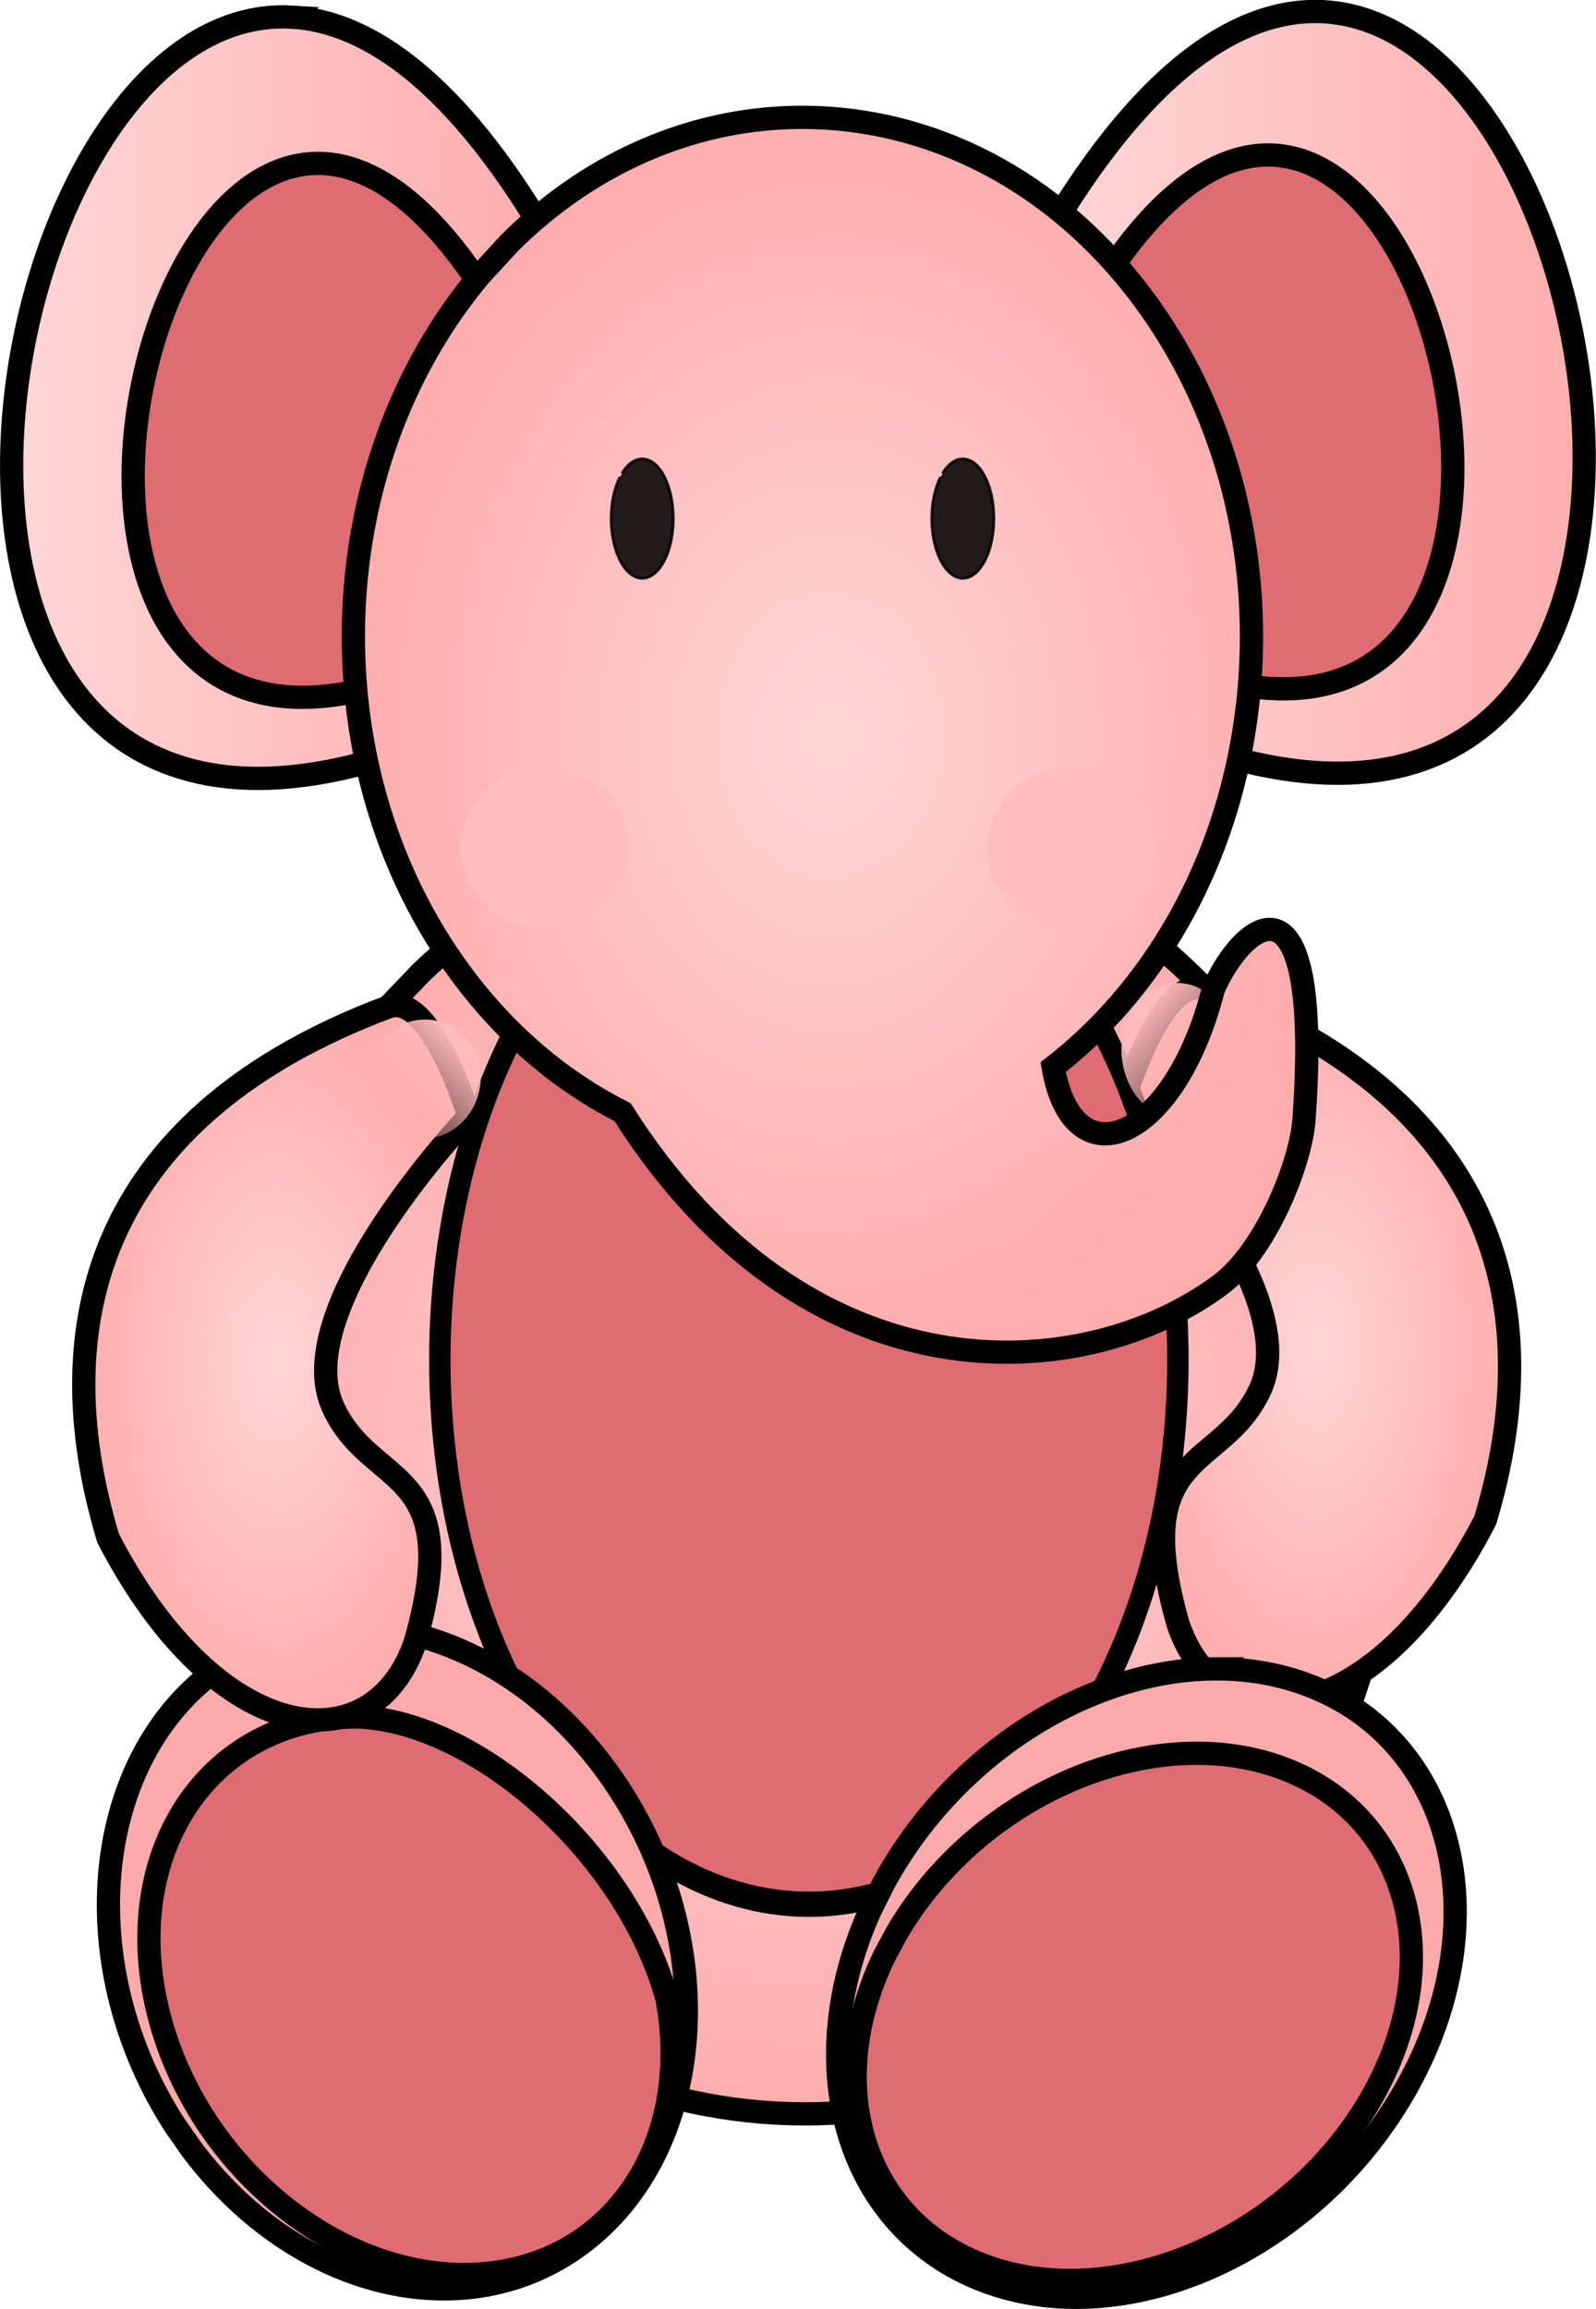 <?xml version="1.0" encoding="UTF-8" standalone="no"?>
<!-- Created with Inkscape (http://www.inkscape.org/) -->
<svg
    xmlns:inkscape="http://www.inkscape.org/namespaces/inkscape"
    xmlns:rdf="http://www.w3.org/1999/02/22-rdf-syntax-ns#"
    xmlns="http://www.w3.org/2000/svg"
    xmlns:sodipodi="http://sodipodi.sourceforge.net/DTD/sodipodi-0.dtd"
    xmlns:ns1="http://sozi.baierouge.fr"
    xmlns:cc="http://creativecommons.org/ns#"
    xmlns:xlink="http://www.w3.org/1999/xlink"
    xmlns:dc="http://purl.org/dc/elements/1.1/"
    id="svg2"
    sodipodi:docname="roze olifantje.svg"
    inkscape:export-filename="/Users/ronald/Desktop/kaartje martine/1298047210.png"
    viewBox="0 0 686.52 992.77"
    inkscape:export-xdpi="225.75983"
    version="1.1"
    inkscape:export-ydpi="225.75983"
    inkscape:version="0.48.2 r9819"
  >
  <defs
      id="defs4"
    >
    <linearGradient
        id="linearGradient3826"
      >
      <stop
          id="stop3828"
          style="stop-color:#ffd6d6"
          offset="0"
      />
      <stop
          id="stop3830"
          style="stop-color:#ffadad"
          offset="1"
      />
    </linearGradient
    >
    <linearGradient
        id="linearGradient3785"
      >
      <stop
          id="stop3787"
          style="stop-color:#ffbcbc"
          offset="0"
      />
      <stop
          id="stop3789"
          style="stop-color:#ffa5a5;stop-opacity:0"
          offset="1"
      />
    </linearGradient
    >
    <linearGradient
        id="linearGradient3047"
        y2="208.72"
        xlink:href="#linearGradient3826"
        gradientUnits="userSpaceOnUse"
        x2="724.88"
        y1="208.72"
        x1="495.12"
        inkscape:collect="always"
    />
    <linearGradient
        id="linearGradient3049"
        y2="210.99"
        xlink:href="#linearGradient3826"
        gradientUnits="userSpaceOnUse"
        x2="277.65"
        y1="210.99"
        x1="47.183"
        inkscape:collect="always"
    />
    <radialGradient
        id="radialGradient3051"
        xlink:href="#linearGradient3826"
        gradientUnits="userSpaceOnUse"
        cy="645.22"
        cx="320.72"
        gradientTransform="matrix(2.658 0 0 2.939 -463.37 -1226.6)"
        r="95.251"
        inkscape:collect="always"
    />
    <radialGradient
        id="radialGradient3053"
        xlink:href="#linearGradient3826"
        gradientUnits="userSpaceOnUse"
        cy="618.22"
        cx="609.31"
        gradientTransform="matrix(1 0 0 1.847 0 -523.91)"
        r="83.461"
        inkscape:collect="always"
    />
    <linearGradient
        id="linearGradient3055"
        y2="605.95"
        xlink:href="#linearGradient3785"
        gradientUnits="userSpaceOnUse"
        x2="-17.987"
        y1="553.43"
        x1="-131.43"
        inkscape:collect="always"
    />
    <radialGradient
        id="radialGradient3057"
        xlink:href="#linearGradient3826"
        gradientUnits="userSpaceOnUse"
        cy="355.93"
        cx="399.86"
        gradientTransform="matrix(1 0 0 1.294 0 -104.52)"
        r="205.68"
        inkscape:collect="always"
    />
    <radialGradient
        id="radialGradient3059"
        xlink:href="#linearGradient3826"
        gradientUnits="userSpaceOnUse"
        cy="625.91"
        cx="161.66"
        gradientTransform="matrix(1 0 0 1.847 0 -530.44)"
        r="83.461"
        inkscape:collect="always"
    />
  </defs
  >
  <sodipodi:namedview
      id="base"
      bordercolor="#666666"
      inkscape:pageshadow="2"
      inkscape:window-y="0"
      fit-margin-left="0"
      pagecolor="#ffffff"
      inkscape:window-height="1002"
      inkscape:window-maximized="1"
      inkscape:zoom="0.74499066"
      inkscape:window-x="0"
      showgrid="false"
      borderopacity="1.0"
      inkscape:current-layer="layer1"
      inkscape:cx="329.24802"
      inkscape:cy="506.62128"
      fit-margin-top="0"
      fit-margin-right="0"
      fit-margin-bottom="0"
      inkscape:window-width="1680"
      inkscape:pageopacity="0.0"
      inkscape:document-units="px"
  />
  <g
      id="layer1"
      inkscape:label="Layer 1"
      inkscape:groupmode="layer"
      transform="translate(-42.799 -40.031)"
    >
    <g
        id="g3025"
      >
      <path
          id="path3636"
          inkscape:connector-curvature="0"
          sodipodi:nodetypes="ccc"
          style="stroke:#000000;stroke-width:10;fill:url(#linearGradient3047)"
          d="m495.75 137.16c197.3-327.49 367.7 331.18 59.351 223.2l-59.35-223.2z"
      />
      <path
          id="path3640"
          style="stroke:#000000;stroke-width:10;fill:url(#linearGradient3049)"
          inkscape:connector-curvature="0"
          d="m168.57 47.401c-136.38-8.271-201.28 400.82 47.47 315.61l60.99-222.75c-38.07-64.218-75.36-90.852-108.46-92.859z"
      />
      <path
          id="path3659"
          sodipodi:nodetypes="ccc"
          style="stroke:#000000;stroke-width:10;fill:#de6c72"
          inkscape:connector-curvature="0"
          d="m510.82 171.26c135.48-229.54 252.49 232.14 40.75 156.45l-40.75-156.45z"
      />
      <path
          id="path3661"
          inkscape:connector-curvature="0"
          sodipodi:nodetypes="ccc"
          style="stroke:#000000;stroke-width:10;fill:#de6c72"
          d="m256.98 174.89c-135.48-229.55-252.49 232.13-40.75 156.45l40.754-156.45z"
      />
      <path
          id="path3663"
          style="color:#000000;stroke:#000000;stroke-width:10;fill:url(#radialGradient3051)"
          inkscape:connector-curvature="0"
          d="m389.44 390.22c-58.59-0.15-117.5 22.13-165.35 67.78l-16.4 17.12c-90.98 103.83-95.29 267.3-9.94 376.82 91.06 116.83 250.49 129.86 356.09 29.12 105.61-100.73 117.4-277.11 26.35-393.94-49.8-63.89-120.05-96.72-190.75-96.9z"
      />
      <path
          id="path3737"
          sodipodi:nodetypes="cccscs"
          style="stroke:#000000;stroke-width:10;fill:url(#radialGradient3053)"
          inkscape:connector-curvature="0"
          d="m561.27 465.27c122.31 45.896 149.03 133.43 120.38 228.45-47.021 90.654-114.12 98.021-132.15 44.388-21.753-76.506 19.286-65.1 35.487-100.99 19.386-42.945-58.511-124.87-58.511-124.87s16.242-53.935 34.787-46.977z"
      />
      <path
          id="path3665"
          sodipodi:rx="95"
          sodipodi:ry="118.57143"
          style="color:#000000;stroke:#000000;stroke-width:5.507;fill:#de6c72"
          sodipodi:type="arc"
          d="m258.68 555.42c39.736-42.763 99.722-37.225 133.98 12.37 34.262 49.595 29.825 124.47-9.911 167.23-39.736 42.763-99.722 37.225-133.98-12.37-32.116-46.489-30.495-115.89 3.737-159.96"
          sodipodi:open="true"
          transform="matrix(1.671 0 0 1.973 -145.18 -648.23)"
          sodipodi:cy="645.2193"
          sodipodi:cx="320.71429"
          sodipodi:end="10.19464"
          sodipodi:start="4.0008258"
      />
      <path
          id="path3791"
          sodipodi:rx="45.714287"
          sodipodi:ry="43.92857"
          style="color:#000000;fill:url(#linearGradient3055)"
          sodipodi:type="arc"
          d="m-115.57 520.16c19.121-15.843 47.987-13.791 64.474 4.583s14.352 46.112-4.769 61.955-47.987 13.791-64.474-4.583c-15.454-17.223-14.674-42.933 1.798-59.262"
          sodipodi:open="true"
          transform="matrix(.192 .607 .524 -.222 276.29 666.94)"
          sodipodi:cy="553.43359"
          sodipodi:cx="-85.714287"
          sodipodi:end="10.19464"
          sodipodi:start="4.0008258"
      />
      <path
          id="path2832"
          style="stroke:#000000;stroke-width:10;fill:url(#radialGradient3057)"
          inkscape:connector-curvature="0"
          d="m388.33 90.473c-44.82-0.118-89.92 17.727-126.53 54.197l-12.53 13.648c-69.61 82.95-72.892 213.57-7.584 301.06 19.554 26.197 43.184 45.842 68.913 58.8 79.551 125.83 198.32 117.82 256.94 74.352 19.963-14.802 34.865-52.633 36.187-71.258 7.918-111.51-25.781-85.877-38.99-56.022-16.798 65.91-60.539 83.33-68.913 33.566 6.298-4.908 12.404-10.236 18.3-16.108 80.79-80.48 89.78-221.45 20.11-314.79-38.11-51.04-91.81-77.304-145.91-77.447z"
      />
      <path
          id="path2820"
          sodipodi:rx="5.0507627"
          sodipodi:ry="10.101525"
          style="opacity:.861;color:#000000;stroke:#000000;stroke-width:.483;fill:#000000"
          sodipodi:type="arc"
          d="m262.37 461.85c2.113-3.643 5.302-3.171 7.123 1.054 1.822 4.225 1.586 10.604-0.527 14.247-2.113 3.643-5.302 3.171-7.123-1.054-1.708-3.961-1.621-9.873 0.199-13.628"
          sodipodi:open="true"
          transform="matrix(2.638 0 0 2.539 -381.78 -929.07)"
          sodipodi:cy="469.50415"
          sodipodi:cx="265.6701"
          sodipodi:end="10.19464"
          sodipodi:start="4.0008258"
      />
      <path
          id="path2826"
          sodipodi:rx="5.0507627"
          sodipodi:ry="10.101525"
          style="opacity:.861;color:#000000;stroke:#000000;stroke-width:.483;fill:#000000"
          sodipodi:type="arc"
          d="m262.37 461.85c2.113-3.643 5.302-3.171 7.123 1.054 1.822 4.225 1.586 10.604-0.527 14.247-2.113 3.643-5.302 3.171-7.123-1.054-1.708-3.961-1.621-9.873 0.199-13.628"
          sodipodi:open="true"
          transform="matrix(2.638 0 0 2.539 -243.87 -929.07)"
          sodipodi:cy="469.50415"
          sodipodi:cx="265.6701"
          sodipodi:end="10.19464"
          sodipodi:start="4.0008258"
      />
      <path
          id="path3703"
          style="color:#000000;stroke:#000000;stroke-width:10;fill:#ffaaaa"
          inkscape:connector-curvature="0"
          d="m565.84 757.53c-53.95 0.125-112.15 35.749-142.88 92.094l-5.781 11.594c-30.779 68.002-9.546 137.17 48.938 159.44 62.391 23.753 144.22-14.324 182.78-85.031 38.558-70.707 19.234-147.28-43.156-171.03-12.673-4.825-26.154-7.094-39.906-7.062z"
      />
      <path
          id="path3705"
          style="color:#000000;stroke:#000000;stroke-width:10;fill:#de6c72"
          inkscape:connector-curvature="0"
          d="m557.22 793.81c-48.593 0.105-101.01 29.983-128.69 77.25l-5.219 9.719c-27.723 57.046-8.582 115.07 44.094 133.75 56.195 19.926 129.9-11.997 164.62-71.312 34.729-59.316 17.32-123.57-38.875-143.5-11.415-4.047-23.551-5.933-35.938-5.906z"
      />
      <path
          id="path3729"
          style="color:#000000;stroke:#000000;stroke-width:10;fill:#ffaaaa"
          inkscape:connector-curvature="0"
          d="m192.78 739.34c-20.719 0.178-40.822 6.475-58.188 19.5-52.925 39.695-60.407 126.88-16.688 194.75l7.469 10.688c45.246 60.042 117.92 77.553 167.53 40.344 52.925-39.695 60.376-126.88 16.656-194.75-29.374-45.598-74.357-70.896-116.78-70.531z"
      />
      <path
          id="path3705-6"
          d="m196.31 778.19c-2.804 0.002-5.61 0.137-8.406 0.375-59.654 5.068-93.917 62.657-76.531 128.66 17.386 65.999 79.846 115.41 139.5 110.34 55.918-4.751 90.147-55.926 78.906-117.97-17.11-62.73-82-119.84-133.47-121.41z"
          sodipodi:nodetypes="cssscc"
          style="color:#000000;stroke:#000000;stroke-width:10;fill:#de6c72"
          inkscape:connector-curvature="0"
      />
      <path
          id="path3733"
          inkscape:connector-curvature="0"
          sodipodi:nodetypes="cccscs"
          style="stroke:#000000;stroke-width:10;fill:url(#radialGradient3059)"
          d="m209.71 472.96c-122.31 45.9-149.02 133.43-120.38 228.46 47.02 90.65 114.12 98.02 132.15 44.39 21.75-76.51-19.29-65.1-35.49-100.99-19.386-42.945 58.511-124.87 58.511-124.87s-16.242-53.935-34.787-46.977z"
      />
      <path
          id="path3775"
          sodipodi:rx="45.714287"
          sodipodi:ry="43.92857"
          style="color:#000000;fill:url(#linearGradient3055)"
          sodipodi:type="arc"
          d="m-115.57 520.16c19.121-15.843 47.987-13.791 64.474 4.583s14.352 46.112-4.769 61.955-47.987 13.791-64.474-4.583c-15.454-17.223-14.674-42.933 1.798-59.262"
          sodipodi:open="true"
          transform="matrix(-.236 .655 -.643 -.24 558.05 689.59)"
          sodipodi:cy="553.43359"
          sodipodi:cx="-85.714287"
          sodipodi:end="10.19464"
          sodipodi:start="4.0008258"
      />
      <path
          id="path3795"
          sodipodi:rx="45.714287"
          sodipodi:ry="43.92857"
          style="color:#000000;fill:url(#linearGradient3055)"
          sodipodi:type="arc"
          d="m-115.57 520.16c19.121-15.843 47.987-13.791 64.474 4.583s14.352 46.112-4.769 61.955-47.987 13.791-64.474-4.583c-15.454-17.223-14.674-42.933 1.798-59.262"
          sodipodi:open="true"
          transform="matrix(-.191 .53 -.522 -.194 497.53 656.85)"
          sodipodi:cy="553.43359"
          sodipodi:cx="-85.714287"
          sodipodi:end="10.19464"
          sodipodi:start="4.0008258"
      />
      <path
          id="path3940"
          sodipodi:rx="13.637059"
          sodipodi:ry="13.637059"
          style="color:#000000;fill:#ffbdbb"
          sodipodi:type="arc"
          d="m242.12 511.2c5.704-4.918 14.315-4.281 19.233 1.423 4.918 5.704 4.281 14.315-1.423 19.233-5.704 4.918-14.315 4.281-19.233-1.423-4.61-5.347-4.378-13.328 0.536-18.397"
          sodipodi:open="true"
          transform="matrix(2.638 0 0 2.539 -385.09 -919.63)"
          sodipodi:cy="521.52704"
          sodipodi:cx="251.0229"
          sodipodi:end="10.19464"
          sodipodi:start="4.0008258"
      />
      <path
          id="path3942"
          sodipodi:rx="13.637059"
          sodipodi:ry="13.637059"
          style="color:#000000;fill:#ffbdbb"
          sodipodi:type="arc"
          d="m242.12 511.2c5.704-4.918 14.315-4.281 19.233 1.423 4.918 5.704 4.281 14.315-1.423 19.233-5.704 4.918-14.315 4.281-19.233-1.423-4.61-5.347-4.378-13.328 0.536-18.397"
          sodipodi:open="true"
          transform="matrix(2.638 0 0 2.539 -158.72 -919.63)"
          sodipodi:cy="521.52704"
          sodipodi:cx="251.0229"
          sodipodi:end="10.19464"
          sodipodi:start="4.0008258"
      />
    </g
    >
  </g
  >
</svg
>
